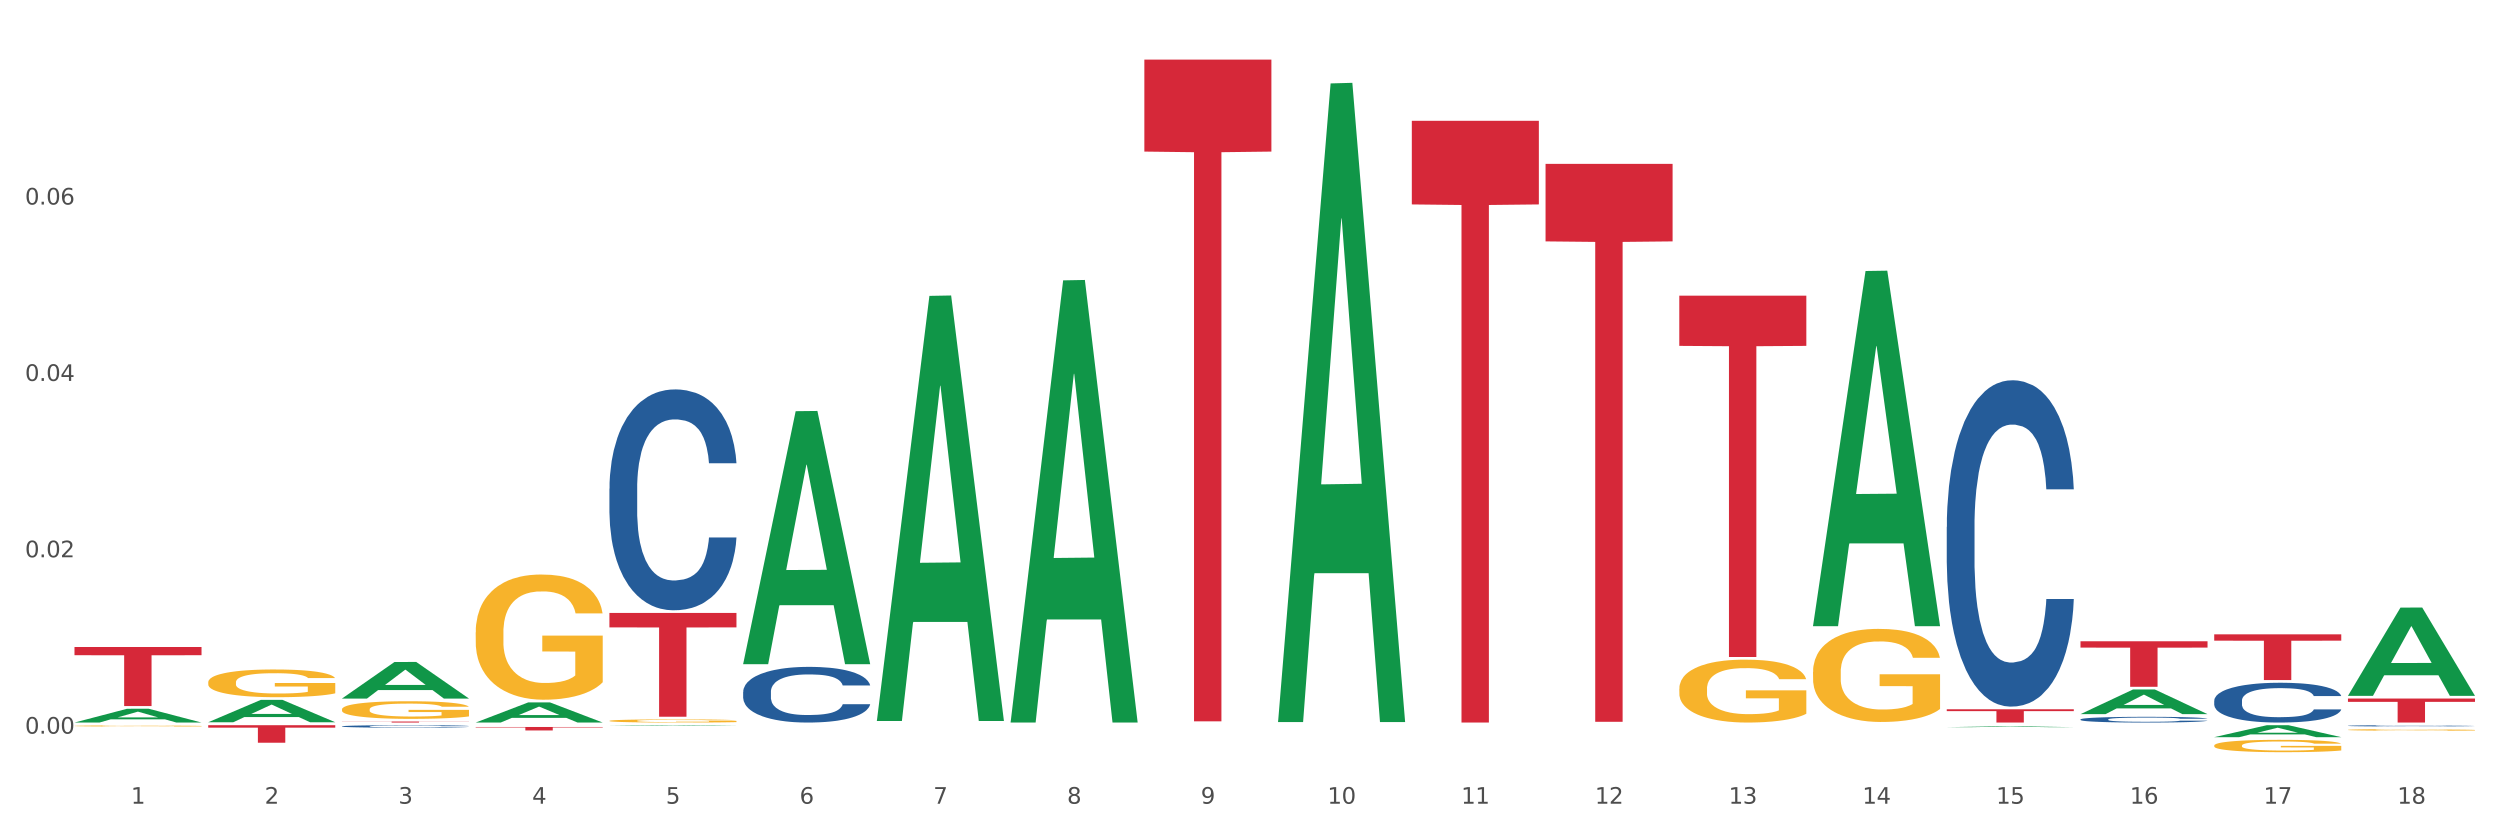 <?xml version="1.0" encoding="utf-8" standalone="no"?>
<!DOCTYPE svg PUBLIC "-//W3C//DTD SVG 1.1//EN"
  "http://www.w3.org/Graphics/SVG/1.1/DTD/svg11.dtd">
<svg xmlns:xlink="http://www.w3.org/1999/xlink" width="1080pt" height="360pt" viewBox="0 0 1080 360" xmlns="http://www.w3.org/2000/svg" version="1.1">
 <rect x="0" y="0" width="1080" height="360" fill="#333333" stroke="none"/>
 <defs>
  <style type="text/css">*{stroke-linejoin: round; stroke-linecap: butt}</style>
 </defs>
 <g id="figure_1">
  <g id="patch_1">
   <path d="M 0 360 
L 1080 360 
L 1080 0 
L 0 0 
z
" style="fill: #ffffff; stroke: #ffffff; stroke-linejoin: miter"/>
  </g>
  <g id="axes_1">
   <g id="matplotlib.axis_1">
    <g id="xtick_1">
     <g id="text_1">
      <!-- 1 -->
      <g style="fill: #4d4d4d" transform="translate(56.563 347.204) scale(0.096 -0.096)">
       <defs>
        <path id="DejaVuSans-31" d="M 794 531 
L 1825 531 
L 1825 4091 
L 703 3866 
L 703 4441 
L 1819 4666 
L 2450 4666 
L 2450 531 
L 3481 531 
L 3481 0 
L 794 0 
L 794 531 
z
" transform="scale(0.016)"/>
       </defs>
       <use xlink:href="#DejaVuSans-31"/>
      </g>
     </g>
    </g>
    <g id="xtick_2">
     <g id="text_2">
      <!-- 2 -->
      <g style="fill: #4d4d4d" transform="translate(114.336 347.204) scale(0.096 -0.096)">
       <defs>
        <path id="DejaVuSans-32" d="M 1228 531 
L 3431 531 
L 3431 0 
L 469 0 
L 469 531 
Q 828 903 1448 1529 
Q 2069 2156 2228 2338 
Q 2531 2678 2651 2914 
Q 2772 3150 2772 3378 
Q 2772 3750 2511 3984 
Q 2250 4219 1831 4219 
Q 1534 4219 1204 4116 
Q 875 4013 500 3803 
L 500 4441 
Q 881 4594 1212 4672 
Q 1544 4750 1819 4750 
Q 2544 4750 2975 4387 
Q 3406 4025 3406 3419 
Q 3406 3131 3298 2873 
Q 3191 2616 2906 2266 
Q 2828 2175 2409 1742 
Q 1991 1309 1228 531 
z
" transform="scale(0.016)"/>
       </defs>
       <use xlink:href="#DejaVuSans-32"/>
      </g>
     </g>
    </g>
    <g id="xtick_3">
     <g id="text_3">
      <!-- 3 -->
      <g style="fill: #4d4d4d" transform="translate(172.109 347.204) scale(0.096 -0.096)">
       <defs>
        <path id="DejaVuSans-33" d="M 2597 2516 
Q 3050 2419 3304 2112 
Q 3559 1806 3559 1356 
Q 3559 666 3084 287 
Q 2609 -91 1734 -91 
Q 1441 -91 1130 -33 
Q 819 25 488 141 
L 488 750 
Q 750 597 1062 519 
Q 1375 441 1716 441 
Q 2309 441 2620 675 
Q 2931 909 2931 1356 
Q 2931 1769 2642 2001 
Q 2353 2234 1838 2234 
L 1294 2234 
L 1294 2753 
L 1863 2753 
Q 2328 2753 2575 2939 
Q 2822 3125 2822 3475 
Q 2822 3834 2567 4026 
Q 2313 4219 1838 4219 
Q 1578 4219 1281 4162 
Q 984 4106 628 3988 
L 628 4550 
Q 988 4650 1302 4700 
Q 1616 4750 1894 4750 
Q 2613 4750 3031 4423 
Q 3450 4097 3450 3541 
Q 3450 3153 3228 2886 
Q 3006 2619 2597 2516 
z
" transform="scale(0.016)"/>
       </defs>
       <use xlink:href="#DejaVuSans-33"/>
      </g>
     </g>
    </g>
    <g id="xtick_4">
     <g id="text_4">
      <!-- 4 -->
      <g style="fill: #4d4d4d" transform="translate(229.882 347.204) scale(0.096 -0.096)">
       <defs>
        <path id="DejaVuSans-34" d="M 2419 4116 
L 825 1625 
L 2419 1625 
L 2419 4116 
z
M 2253 4666 
L 3047 4666 
L 3047 1625 
L 3713 1625 
L 3713 1100 
L 3047 1100 
L 3047 0 
L 2419 0 
L 2419 1100 
L 313 1100 
L 313 1709 
L 2253 4666 
z
" transform="scale(0.016)"/>
       </defs>
       <use xlink:href="#DejaVuSans-34"/>
      </g>
     </g>
    </g>
    <g id="xtick_5">
     <g id="text_5">
      <!-- 5 -->
      <g style="fill: #4d4d4d" transform="translate(287.655 347.204) scale(0.096 -0.096)">
       <defs>
        <path id="DejaVuSans-35" d="M 691 4666 
L 3169 4666 
L 3169 4134 
L 1269 4134 
L 1269 2991 
Q 1406 3038 1543 3061 
Q 1681 3084 1819 3084 
Q 2600 3084 3056 2656 
Q 3513 2228 3513 1497 
Q 3513 744 3044 326 
Q 2575 -91 1722 -91 
Q 1428 -91 1123 -41 
Q 819 9 494 109 
L 494 744 
Q 775 591 1075 516 
Q 1375 441 1709 441 
Q 2250 441 2565 725 
Q 2881 1009 2881 1497 
Q 2881 1984 2565 2268 
Q 2250 2553 1709 2553 
Q 1456 2553 1204 2497 
Q 953 2441 691 2322 
L 691 4666 
z
" transform="scale(0.016)"/>
       </defs>
       <use xlink:href="#DejaVuSans-35"/>
      </g>
     </g>
    </g>
    <g id="xtick_6">
     <g id="text_6">
      <!-- 6 -->
      <g style="fill: #4d4d4d" transform="translate(345.428 347.204) scale(0.096 -0.096)">
       <defs>
        <path id="DejaVuSans-36" d="M 2113 2584 
Q 1688 2584 1439 2293 
Q 1191 2003 1191 1497 
Q 1191 994 1439 701 
Q 1688 409 2113 409 
Q 2538 409 2786 701 
Q 3034 994 3034 1497 
Q 3034 2003 2786 2293 
Q 2538 2584 2113 2584 
z
M 3366 4563 
L 3366 3988 
Q 3128 4100 2886 4159 
Q 2644 4219 2406 4219 
Q 1781 4219 1451 3797 
Q 1122 3375 1075 2522 
Q 1259 2794 1537 2939 
Q 1816 3084 2150 3084 
Q 2853 3084 3261 2657 
Q 3669 2231 3669 1497 
Q 3669 778 3244 343 
Q 2819 -91 2113 -91 
Q 1303 -91 875 529 
Q 447 1150 447 2328 
Q 447 3434 972 4092 
Q 1497 4750 2381 4750 
Q 2619 4750 2861 4703 
Q 3103 4656 3366 4563 
z
" transform="scale(0.016)"/>
       </defs>
       <use xlink:href="#DejaVuSans-36"/>
      </g>
     </g>
    </g>
    <g id="xtick_7">
     <g id="text_7">
      <!-- 7 -->
      <g style="fill: #4d4d4d" transform="translate(403.201 347.204) scale(0.096 -0.096)">
       <defs>
        <path id="DejaVuSans-37" d="M 525 4666 
L 3525 4666 
L 3525 4397 
L 1831 0 
L 1172 0 
L 2766 4134 
L 525 4134 
L 525 4666 
z
" transform="scale(0.016)"/>
       </defs>
       <use xlink:href="#DejaVuSans-37"/>
      </g>
     </g>
    </g>
    <g id="xtick_8">
     <g id="text_8">
      <!-- 8 -->
      <g style="fill: #4d4d4d" transform="translate(460.974 347.204) scale(0.096 -0.096)">
       <defs>
        <path id="DejaVuSans-38" d="M 2034 2216 
Q 1584 2216 1326 1975 
Q 1069 1734 1069 1313 
Q 1069 891 1326 650 
Q 1584 409 2034 409 
Q 2484 409 2743 651 
Q 3003 894 3003 1313 
Q 3003 1734 2745 1975 
Q 2488 2216 2034 2216 
z
M 1403 2484 
Q 997 2584 770 2862 
Q 544 3141 544 3541 
Q 544 4100 942 4425 
Q 1341 4750 2034 4750 
Q 2731 4750 3128 4425 
Q 3525 4100 3525 3541 
Q 3525 3141 3298 2862 
Q 3072 2584 2669 2484 
Q 3125 2378 3379 2068 
Q 3634 1759 3634 1313 
Q 3634 634 3220 271 
Q 2806 -91 2034 -91 
Q 1263 -91 848 271 
Q 434 634 434 1313 
Q 434 1759 690 2068 
Q 947 2378 1403 2484 
z
M 1172 3481 
Q 1172 3119 1398 2916 
Q 1625 2713 2034 2713 
Q 2441 2713 2670 2916 
Q 2900 3119 2900 3481 
Q 2900 3844 2670 4047 
Q 2441 4250 2034 4250 
Q 1625 4250 1398 4047 
Q 1172 3844 1172 3481 
z
" transform="scale(0.016)"/>
       </defs>
       <use xlink:href="#DejaVuSans-38"/>
      </g>
     </g>
    </g>
    <g id="xtick_9">
     <g id="text_9">
      <!-- 9 -->
      <g style="fill: #4d4d4d" transform="translate(518.747 347.204) scale(0.096 -0.096)">
       <defs>
        <path id="DejaVuSans-39" d="M 703 97 
L 703 672 
Q 941 559 1184 500 
Q 1428 441 1663 441 
Q 2288 441 2617 861 
Q 2947 1281 2994 2138 
Q 2813 1869 2534 1725 
Q 2256 1581 1919 1581 
Q 1219 1581 811 2004 
Q 403 2428 403 3163 
Q 403 3881 828 4315 
Q 1253 4750 1959 4750 
Q 2769 4750 3195 4129 
Q 3622 3509 3622 2328 
Q 3622 1225 3098 567 
Q 2575 -91 1691 -91 
Q 1453 -91 1209 -44 
Q 966 3 703 97 
z
M 1959 2075 
Q 2384 2075 2632 2365 
Q 2881 2656 2881 3163 
Q 2881 3666 2632 3958 
Q 2384 4250 1959 4250 
Q 1534 4250 1286 3958 
Q 1038 3666 1038 3163 
Q 1038 2656 1286 2365 
Q 1534 2075 1959 2075 
z
" transform="scale(0.016)"/>
       </defs>
       <use xlink:href="#DejaVuSans-39"/>
      </g>
     </g>
    </g>
    <g id="xtick_10">
     <g id="text_10">
      <!-- 10 -->
      <g style="fill: #4d4d4d" transform="translate(573.466 347.204) scale(0.096 -0.096)">
       <defs>
        <path id="DejaVuSans-30" d="M 2034 4250 
Q 1547 4250 1301 3770 
Q 1056 3291 1056 2328 
Q 1056 1369 1301 889 
Q 1547 409 2034 409 
Q 2525 409 2770 889 
Q 3016 1369 3016 2328 
Q 3016 3291 2770 3770 
Q 2525 4250 2034 4250 
z
M 2034 4750 
Q 2819 4750 3233 4129 
Q 3647 3509 3647 2328 
Q 3647 1150 3233 529 
Q 2819 -91 2034 -91 
Q 1250 -91 836 529 
Q 422 1150 422 2328 
Q 422 3509 836 4129 
Q 1250 4750 2034 4750 
z
" transform="scale(0.016)"/>
       </defs>
       <use xlink:href="#DejaVuSans-31"/>
       <use xlink:href="#DejaVuSans-30" transform="translate(63.623 0)"/>
      </g>
     </g>
    </g>
    <g id="xtick_11">
     <g id="text_11">
      <!-- 11 -->
      <g style="fill: #4d4d4d" transform="translate(631.239 347.204) scale(0.096 -0.096)">
       <use xlink:href="#DejaVuSans-31"/>
       <use xlink:href="#DejaVuSans-31" transform="translate(63.623 0)"/>
      </g>
     </g>
    </g>
    <g id="xtick_12">
     <g id="text_12">
      <!-- 12 -->
      <g style="fill: #4d4d4d" transform="translate(689.012 347.204) scale(0.096 -0.096)">
       <use xlink:href="#DejaVuSans-31"/>
       <use xlink:href="#DejaVuSans-32" transform="translate(63.623 0)"/>
      </g>
     </g>
    </g>
    <g id="xtick_13">
     <g id="text_13">
      <!-- 13 -->
      <g style="fill: #4d4d4d" transform="translate(746.785 347.204) scale(0.096 -0.096)">
       <use xlink:href="#DejaVuSans-31"/>
       <use xlink:href="#DejaVuSans-33" transform="translate(63.623 0)"/>
      </g>
     </g>
    </g>
    <g id="xtick_14">
     <g id="text_14">
      <!-- 14 -->
      <g style="fill: #4d4d4d" transform="translate(804.558 347.204) scale(0.096 -0.096)">
       <use xlink:href="#DejaVuSans-31"/>
       <use xlink:href="#DejaVuSans-34" transform="translate(63.623 0)"/>
      </g>
     </g>
    </g>
    <g id="xtick_15">
     <g id="text_15">
      <!-- 15 -->
      <g style="fill: #4d4d4d" transform="translate(862.331 347.204) scale(0.096 -0.096)">
       <use xlink:href="#DejaVuSans-31"/>
       <use xlink:href="#DejaVuSans-35" transform="translate(63.623 0)"/>
      </g>
     </g>
    </g>
    <g id="xtick_16">
     <g id="text_16">
      <!-- 16 -->
      <g style="fill: #4d4d4d" transform="translate(920.104 347.204) scale(0.096 -0.096)">
       <use xlink:href="#DejaVuSans-31"/>
       <use xlink:href="#DejaVuSans-36" transform="translate(63.623 0)"/>
      </g>
     </g>
    </g>
    <g id="xtick_17">
     <g id="text_17">
      <!-- 17 -->
      <g style="fill: #4d4d4d" transform="translate(977.877 347.204) scale(0.096 -0.096)">
       <use xlink:href="#DejaVuSans-31"/>
       <use xlink:href="#DejaVuSans-37" transform="translate(63.623 0)"/>
      </g>
     </g>
    </g>
    <g id="xtick_18">
     <g id="text_18">
      <!-- 18 -->
      <g style="fill: #4d4d4d" transform="translate(1035.65 347.204) scale(0.096 -0.096)">
       <use xlink:href="#DejaVuSans-31"/>
       <use xlink:href="#DejaVuSans-38" transform="translate(63.623 0)"/>
      </g>
     </g>
    </g>
    <g id="xtick_19"/>
    <g id="xtick_20"/>
    <g id="xtick_21"/>
    <g id="xtick_22"/>
    <g id="xtick_23"/>
    <g id="xtick_24"/>
    <g id="xtick_25"/>
    <g id="xtick_26"/>
    <g id="xtick_27"/>
    <g id="xtick_28"/>
    <g id="xtick_29"/>
    <g id="xtick_30"/>
    <g id="xtick_31"/>
    <g id="xtick_32"/>
    <g id="xtick_33"/>
    <g id="xtick_34"/>
    <g id="xtick_35"/>
   </g>
   <g id="matplotlib.axis_2">
    <g id="ytick_1">
     <g id="text_19">
      <!-- 0.00 -->
      <g style="fill: #4d4d4d" transform="translate(10.8 316.94) scale(0.096 -0.096)">
       <defs>
        <path id="DejaVuSans-2e" d="M 684 794 
L 1344 794 
L 1344 0 
L 684 0 
L 684 794 
z
" transform="scale(0.016)"/>
       </defs>
       <use xlink:href="#DejaVuSans-30"/>
       <use xlink:href="#DejaVuSans-2e" transform="translate(63.623 0)"/>
       <use xlink:href="#DejaVuSans-30" transform="translate(95.41 0)"/>
       <use xlink:href="#DejaVuSans-30" transform="translate(159.033 0)"/>
      </g>
     </g>
    </g>
    <g id="ytick_2">
     <g id="text_20">
      <!-- 0.02 -->
      <g style="fill: #4d4d4d" transform="translate(10.8 240.748) scale(0.096 -0.096)">
       <use xlink:href="#DejaVuSans-30"/>
       <use xlink:href="#DejaVuSans-2e" transform="translate(63.623 0)"/>
       <use xlink:href="#DejaVuSans-30" transform="translate(95.41 0)"/>
       <use xlink:href="#DejaVuSans-32" transform="translate(159.033 0)"/>
      </g>
     </g>
    </g>
    <g id="ytick_3">
     <g id="text_21">
      <!-- 0.04 -->
      <g style="fill: #4d4d4d" transform="translate(10.8 164.556) scale(0.096 -0.096)">
       <use xlink:href="#DejaVuSans-30"/>
       <use xlink:href="#DejaVuSans-2e" transform="translate(63.623 0)"/>
       <use xlink:href="#DejaVuSans-30" transform="translate(95.41 0)"/>
       <use xlink:href="#DejaVuSans-34" transform="translate(159.033 0)"/>
      </g>
     </g>
    </g>
    <g id="ytick_4">
     <g id="text_22">
      <!-- 0.06 -->
      <g style="fill: #4d4d4d" transform="translate(10.8 88.364) scale(0.096 -0.096)">
       <use xlink:href="#DejaVuSans-30"/>
       <use xlink:href="#DejaVuSans-2e" transform="translate(63.623 0)"/>
       <use xlink:href="#DejaVuSans-30" transform="translate(95.41 0)"/>
       <use xlink:href="#DejaVuSans-36" transform="translate(159.033 0)"/>
      </g>
     </g>
    </g>
    <g id="ytick_5"/>
    <g id="ytick_6"/>
    <g id="ytick_7"/>
    <g id="ytick_8"/>
   </g>
   <g id="PolyCollection_1">
    <path d="M 32.175 312.131 
L 32.232 312.125 
L 54.864 306.188 
L 64.257 306.182 
L 87.059 312.142 
L 76.196 312.142 
L 71.273 310.754 
L 47.905 310.754 
L 47.735 310.777 
L 42.982 312.142 
L 32.175 312.142 
L 32.175 312.131 
L 50.847 309.926 
L 68.331 309.92 
L 59.674 307.453 
L 59.561 307.441 
L 59.447 307.458 
L 50.79 309.92 
L 50.847 309.926 
L 32.175 312.131 
z
" clip-path="url(#p8a6ce6221b)" style="fill: #109648"/>
    <path d="M 956.543 274.028 
L 1011.427 274.028 
L 1011.427 276.776 
L 989.837 276.794 
L 989.837 293.798 
L 978.002 293.798 
L 978.002 276.794 
L 956.543 276.776 
L 956.543 274.047 
L 956.543 274.028 
z
" clip-path="url(#p8a6ce6221b)" style="fill: #d62839"/>
    <path d="M 898.77 277.041 
L 953.654 277.041 
L 953.654 279.772 
L 932.064 279.79 
L 932.064 296.689 
L 920.229 296.689 
L 920.229 279.79 
L 898.77 279.772 
L 898.77 277.059 
L 898.77 277.041 
z
" clip-path="url(#p8a6ce6221b)" style="fill: #d62839"/>
    <path d="M 840.997 306.415 
L 895.881 306.415 
L 895.881 307.211 
L 874.291 307.216 
L 874.291 312.142 
L 862.456 312.142 
L 862.456 307.216 
L 840.997 307.211 
L 840.997 306.42 
L 840.997 306.415 
z
" clip-path="url(#p8a6ce6221b)" style="fill: #d62839"/>
    <path d="M 725.451 127.727 
L 780.335 127.727 
L 780.335 149.418 
L 758.746 149.565 
L 758.746 283.816 
L 746.91 283.816 
L 746.91 149.565 
L 725.451 149.418 
L 725.451 127.873 
L 725.451 127.727 
z
" clip-path="url(#p8a6ce6221b)" style="fill: #d62839"/>
    <path d="M 667.678 70.783 
L 722.562 70.783 
L 722.562 104.279 
L 700.973 104.505 
L 700.973 311.819 
L 689.137 311.819 
L 689.137 104.505 
L 667.678 104.279 
L 667.678 71.009 
L 667.678 70.783 
z
" clip-path="url(#p8a6ce6221b)" style="fill: #d62839"/>
    <path d="M 609.905 52.186 
L 664.789 52.186 
L 664.789 88.311 
L 643.2 88.555 
L 643.2 312.136 
L 631.364 312.136 
L 631.364 88.555 
L 609.905 88.311 
L 609.905 52.43 
L 609.905 52.186 
z
" clip-path="url(#p8a6ce6221b)" style="fill: #d62839"/>
    <path d="M 494.359 25.759 
L 549.243 25.759 
L 549.243 65.485 
L 527.654 65.753 
L 527.654 311.622 
L 515.818 311.622 
L 515.818 65.753 
L 494.359 65.485 
L 494.359 26.028 
L 494.359 25.759 
z
" clip-path="url(#p8a6ce6221b)" style="fill: #d62839"/>
    <path d="M 263.267 264.798 
L 318.151 264.798 
L 318.151 271.028 
L 296.562 271.07 
L 296.562 309.627 
L 284.726 309.627 
L 284.726 271.07 
L 263.267 271.028 
L 263.267 264.84 
L 263.267 264.798 
z
" clip-path="url(#p8a6ce6221b)" style="fill: #d62839"/>
    <path d="M 205.494 314.056 
L 260.378 314.056 
L 260.378 314.264 
L 238.789 314.265 
L 238.789 315.555 
L 226.953 315.555 
L 226.953 314.265 
L 205.494 314.264 
L 205.494 314.057 
L 205.494 314.056 
z
" clip-path="url(#p8a6ce6221b)" style="fill: #d62839"/>
    <path d="M 147.721 311.7 
L 202.605 311.7 
L 202.605 311.762 
L 181.016 311.762 
L 181.016 312.142 
L 169.18 312.142 
L 169.18 311.762 
L 147.721 311.762 
L 147.721 311.701 
L 147.721 311.7 
z
" clip-path="url(#p8a6ce6221b)" style="fill: #d62839"/>
    <path d="M 89.948 313.292 
L 144.832 313.292 
L 144.832 314.345 
L 123.243 314.352 
L 123.243 320.869 
L 111.407 320.869 
L 111.407 314.352 
L 89.948 314.345 
L 89.948 313.299 
L 89.948 313.292 
z
" clip-path="url(#p8a6ce6221b)" style="fill: #d62839"/>
    <path d="M 32.175 279.505 
L 87.059 279.505 
L 87.059 283.052 
L 65.47 283.076 
L 65.47 305.032 
L 53.635 305.032 
L 53.635 283.076 
L 32.175 283.052 
L 32.175 279.529 
L 32.175 279.505 
z
" clip-path="url(#p8a6ce6221b)" style="fill: #d62839"/>
    <path d="M 1014.316 301.767 
L 1069.2 301.767 
L 1069.2 303.208 
L 1047.61 303.218 
L 1047.61 312.142 
L 1035.775 312.142 
L 1035.775 303.218 
L 1014.316 303.208 
L 1014.316 301.776 
L 1014.316 301.767 
z
" clip-path="url(#p8a6ce6221b)" style="fill: #d62839"/>
    <path d="M 1014.316 315.3 
L 1014.38 315.299 
L 1014.38 315.277 
L 1014.51 315.258 
L 1015.158 315.211 
L 1016.13 315.173 
L 1016.843 315.153 
L 1017.556 315.136 
L 1018.398 315.119 
L 1019.435 315.102 
L 1021.314 315.077 
L 1022.48 315.064 
L 1023.906 315.05 
L 1026.498 315.03 
L 1028.377 315.019 
L 1030.321 315.01 
L 1033.496 314.999 
L 1035.57 314.994 
L 1037.773 314.99 
L 1040.429 314.988 
L 1042.438 314.987 
L 1046.845 314.989 
L 1050.603 314.994 
L 1052.417 314.999 
L 1054.75 315.006 
L 1055.981 315.011 
L 1057.99 315.021 
L 1060.063 315.034 
L 1061.489 315.045 
L 1063.627 315.066 
L 1065.247 315.087 
L 1066.738 315.113 
L 1067.515 315.131 
L 1068.098 315.148 
L 1068.617 315.167 
L 1069.135 315.197 
L 1057.471 315.197 
L 1057.018 315.176 
L 1056.305 315.155 
L 1055.268 315.135 
L 1054.361 315.123 
L 1052.806 315.108 
L 1051.38 315.098 
L 1049.89 315.09 
L 1048.076 315.084 
L 1046.65 315.081 
L 1044.641 315.078 
L 1040.689 315.079 
L 1038.032 315.084 
L 1036.218 315.09 
L 1035.051 315.096 
L 1034.014 315.102 
L 1032.848 315.111 
L 1031.487 315.124 
L 1030.515 315.135 
L 1029.543 315.15 
L 1028.766 315.165 
L 1028.053 315.182 
L 1027.47 315.201 
L 1027.016 315.22 
L 1026.627 315.244 
L 1026.303 315.283 
L 1026.303 315.367 
L 1026.433 315.386 
L 1026.757 315.412 
L 1027.146 315.431 
L 1027.794 315.454 
L 1028.377 315.469 
L 1029.479 315.492 
L 1030.71 315.51 
L 1031.682 315.522 
L 1032.654 315.532 
L 1034.338 315.545 
L 1036.218 315.557 
L 1037.838 315.563 
L 1040.041 315.57 
L 1041.531 315.572 
L 1042.827 315.573 
L 1046.002 315.573 
L 1048.27 315.571 
L 1050.797 315.567 
L 1052.741 315.562 
L 1054.361 315.555 
L 1056.176 315.544 
L 1057.342 315.533 
L 1057.342 315.404 
L 1043.086 315.403 
L 1043.086 315.317 
L 1069.2 315.317 
L 1069.2 315.57 
L 1068.098 315.583 
L 1066.867 315.594 
L 1065.571 315.605 
L 1063.627 315.618 
L 1061.295 315.63 
L 1059.221 315.639 
L 1057.018 315.646 
L 1054.426 315.653 
L 1051.056 315.659 
L 1048.983 315.662 
L 1046.391 315.664 
L 1043.345 315.664 
L 1040.689 315.663 
L 1038.097 315.66 
L 1035.375 315.654 
L 1032.718 315.646 
L 1030.71 315.638 
L 1028.701 315.628 
L 1026.563 315.615 
L 1024.878 315.603 
L 1023.582 315.592 
L 1022.156 315.578 
L 1020.601 315.559 
L 1019.435 315.542 
L 1018.398 315.525 
L 1017.296 315.503 
L 1016.519 315.484 
L 1015.741 315.459 
L 1015.288 315.442 
L 1014.769 315.414 
L 1014.38 315.375 
L 1014.316 315.3 
z
" clip-path="url(#p8a6ce6221b)" style="fill: #f7b32b"/>
    <path d="M 783.224 290.26 
L 783.289 290.224 
L 783.289 288.901 
L 783.418 287.763 
L 784.066 285.008 
L 785.038 282.731 
L 785.751 281.519 
L 786.464 280.527 
L 787.306 279.535 
L 788.343 278.507 
L 790.222 277.001 
L 791.388 276.23 
L 792.814 275.422 
L 795.406 274.246 
L 797.285 273.585 
L 799.229 273.034 
L 802.404 272.373 
L 804.478 272.079 
L 806.681 271.859 
L 809.338 271.712 
L 811.346 271.675 
L 815.753 271.785 
L 819.511 272.116 
L 821.325 272.373 
L 823.658 272.814 
L 824.889 273.108 
L 826.898 273.695 
L 828.971 274.467 
L 830.397 275.128 
L 832.535 276.377 
L 834.155 277.625 
L 835.646 279.168 
L 836.423 280.233 
L 837.007 281.225 
L 837.525 282.363 
L 838.043 284.163 
L 826.38 284.163 
L 825.926 282.878 
L 825.213 281.666 
L 824.176 280.49 
L 823.269 279.756 
L 821.714 278.837 
L 820.288 278.25 
L 818.798 277.809 
L 816.984 277.442 
L 815.558 277.258 
L 813.549 277.111 
L 809.597 277.148 
L 806.94 277.442 
L 805.126 277.809 
L 803.959 278.14 
L 802.922 278.507 
L 801.756 279.021 
L 800.395 279.792 
L 799.423 280.49 
L 798.451 281.372 
L 797.674 282.253 
L 796.961 283.282 
L 796.378 284.384 
L 795.924 285.522 
L 795.535 286.918 
L 795.211 289.232 
L 795.211 294.264 
L 795.341 295.402 
L 795.665 296.908 
L 796.054 298.047 
L 796.702 299.406 
L 797.285 300.324 
L 798.387 301.646 
L 799.618 302.748 
L 800.59 303.446 
L 801.562 304.034 
L 803.246 304.842 
L 805.126 305.503 
L 806.746 305.907 
L 808.949 306.274 
L 810.439 306.421 
L 811.735 306.495 
L 814.91 306.495 
L 817.178 306.385 
L 819.705 306.127 
L 821.649 305.797 
L 823.269 305.393 
L 825.084 304.732 
L 826.25 304.107 
L 826.25 296.431 
L 811.994 296.394 
L 811.994 291.289 
L 838.108 291.289 
L 838.108 306.274 
L 837.007 307.046 
L 835.775 307.744 
L 834.479 308.368 
L 832.535 309.139 
L 830.203 309.874 
L 828.129 310.388 
L 825.926 310.829 
L 823.334 311.233 
L 819.964 311.6 
L 817.891 311.747 
L 815.299 311.857 
L 812.253 311.894 
L 809.597 311.82 
L 807.005 311.637 
L 804.283 311.306 
L 801.627 310.829 
L 799.618 310.351 
L 797.609 309.764 
L 795.471 308.992 
L 793.786 308.258 
L 792.49 307.597 
L 791.064 306.752 
L 789.509 305.65 
L 788.343 304.658 
L 787.306 303.63 
L 786.204 302.308 
L 785.427 301.169 
L 784.649 299.736 
L 784.196 298.671 
L 783.677 297.019 
L 783.289 294.705 
L 783.224 290.26 
z
" clip-path="url(#p8a6ce6221b)" style="fill: #f7b32b"/>
    <path d="M 725.451 297.524 
L 725.516 297.5 
L 725.516 296.606 
L 725.645 295.837 
L 726.293 293.975 
L 727.265 292.437 
L 727.978 291.618 
L 728.691 290.948 
L 729.533 290.278 
L 730.57 289.583 
L 732.449 288.565 
L 733.615 288.044 
L 735.041 287.498 
L 737.633 286.704 
L 739.512 286.257 
L 741.456 285.885 
L 744.631 285.438 
L 746.705 285.24 
L 748.908 285.091 
L 751.565 284.991 
L 753.573 284.967 
L 757.98 285.041 
L 761.738 285.264 
L 763.552 285.438 
L 765.885 285.736 
L 767.116 285.935 
L 769.125 286.332 
L 771.199 286.853 
L 772.624 287.299 
L 774.762 288.143 
L 776.382 288.987 
L 777.873 290.029 
L 778.65 290.749 
L 779.234 291.419 
L 779.752 292.189 
L 780.27 293.405 
L 768.607 293.405 
L 768.153 292.536 
L 767.44 291.717 
L 766.403 290.923 
L 765.496 290.427 
L 763.941 289.806 
L 762.516 289.409 
L 761.025 289.111 
L 759.211 288.863 
L 757.785 288.739 
L 755.776 288.64 
L 751.824 288.664 
L 749.167 288.863 
L 747.353 289.111 
L 746.186 289.335 
L 745.15 289.583 
L 743.983 289.93 
L 742.622 290.451 
L 741.65 290.923 
L 740.678 291.519 
L 739.901 292.114 
L 739.188 292.809 
L 738.605 293.554 
L 738.151 294.323 
L 737.762 295.266 
L 737.438 296.83 
L 737.438 300.23 
L 737.568 300.999 
L 737.892 302.016 
L 738.281 302.786 
L 738.929 303.704 
L 739.512 304.325 
L 740.614 305.218 
L 741.845 305.962 
L 742.817 306.434 
L 743.789 306.831 
L 745.474 307.377 
L 747.353 307.824 
L 748.973 308.097 
L 751.176 308.345 
L 752.666 308.444 
L 753.962 308.494 
L 757.137 308.494 
L 759.405 308.419 
L 761.932 308.246 
L 763.876 308.022 
L 765.496 307.749 
L 767.311 307.303 
L 768.477 306.881 
L 768.477 301.694 
L 754.221 301.669 
L 754.221 298.219 
L 780.335 298.219 
L 780.335 308.345 
L 779.234 308.866 
L 778.002 309.338 
L 776.706 309.76 
L 774.762 310.281 
L 772.43 310.777 
L 770.356 311.125 
L 768.153 311.422 
L 765.561 311.695 
L 762.192 311.944 
L 760.118 312.043 
L 757.526 312.117 
L 754.48 312.142 
L 751.824 312.093 
L 749.232 311.968 
L 746.51 311.745 
L 743.854 311.422 
L 741.845 311.1 
L 739.836 310.703 
L 737.698 310.182 
L 736.013 309.685 
L 734.717 309.238 
L 733.291 308.668 
L 731.736 307.923 
L 730.57 307.253 
L 729.533 306.558 
L 728.431 305.665 
L 727.654 304.895 
L 726.876 303.927 
L 726.423 303.208 
L 725.904 302.091 
L 725.516 300.527 
L 725.451 297.524 
z
" clip-path="url(#p8a6ce6221b)" style="fill: #f7b32b"/>
    <path d="M 263.267 311.408 
L 263.332 311.407 
L 263.332 311.362 
L 263.461 311.323 
L 264.109 311.229 
L 265.081 311.152 
L 265.794 311.111 
L 266.507 311.077 
L 267.349 311.044 
L 268.386 311.009 
L 270.265 310.958 
L 271.432 310.932 
L 272.857 310.904 
L 275.449 310.864 
L 277.328 310.842 
L 279.272 310.823 
L 282.447 310.801 
L 284.521 310.791 
L 286.724 310.783 
L 289.381 310.778 
L 291.389 310.777 
L 295.796 310.781 
L 299.554 310.792 
L 301.368 310.801 
L 303.701 310.816 
L 304.932 310.826 
L 306.941 310.845 
L 309.015 310.872 
L 310.44 310.894 
L 312.579 310.936 
L 314.199 310.979 
L 315.689 311.031 
L 316.466 311.067 
L 317.05 311.101 
L 317.568 311.14 
L 318.086 311.201 
L 306.423 311.201 
L 305.969 311.157 
L 305.256 311.116 
L 304.22 311.076 
L 303.312 311.051 
L 301.757 311.02 
L 300.332 311 
L 298.841 310.985 
L 297.027 310.973 
L 295.601 310.966 
L 293.593 310.961 
L 289.64 310.963 
L 286.983 310.973 
L 285.169 310.985 
L 284.002 310.996 
L 282.966 311.009 
L 281.799 311.026 
L 280.439 311.052 
L 279.467 311.076 
L 278.495 311.106 
L 277.717 311.136 
L 277.004 311.171 
L 276.421 311.208 
L 275.967 311.247 
L 275.579 311.294 
L 275.255 311.373 
L 275.255 311.544 
L 275.384 311.582 
L 275.708 311.633 
L 276.097 311.672 
L 276.745 311.718 
L 277.328 311.749 
L 278.43 311.794 
L 279.661 311.832 
L 280.633 311.855 
L 281.605 311.875 
L 283.29 311.903 
L 285.169 311.925 
L 286.789 311.939 
L 288.992 311.951 
L 290.482 311.956 
L 291.778 311.959 
L 294.953 311.959 
L 297.221 311.955 
L 299.748 311.946 
L 301.692 311.935 
L 303.312 311.921 
L 305.127 311.899 
L 306.293 311.878 
L 306.293 311.617 
L 292.037 311.616 
L 292.037 311.443 
L 318.151 311.443 
L 318.151 311.951 
L 317.05 311.978 
L 315.819 312.001 
L 314.523 312.022 
L 312.579 312.049 
L 310.246 312.074 
L 308.172 312.091 
L 305.969 312.106 
L 303.377 312.12 
L 300.008 312.132 
L 297.934 312.137 
L 295.342 312.141 
L 292.297 312.142 
L 289.64 312.14 
L 287.048 312.133 
L 284.326 312.122 
L 281.67 312.106 
L 279.661 312.09 
L 277.652 312.07 
L 275.514 312.044 
L 273.829 312.019 
L 272.533 311.996 
L 271.108 311.968 
L 269.552 311.93 
L 268.386 311.897 
L 267.349 311.862 
L 266.248 311.817 
L 265.47 311.778 
L 264.692 311.729 
L 264.239 311.693 
L 263.721 311.637 
L 263.332 311.559 
L 263.267 311.408 
z
" clip-path="url(#p8a6ce6221b)" style="fill: #f7b32b"/>
    <path d="M 205.494 273.187 
L 205.559 273.137 
L 205.559 271.359 
L 205.688 269.827 
L 206.336 266.122 
L 207.308 263.06 
L 208.021 261.429 
L 208.734 260.096 
L 209.576 258.762 
L 210.613 257.379 
L 212.492 255.353 
L 213.659 254.316 
L 215.084 253.229 
L 217.676 251.648 
L 219.555 250.759 
L 221.499 250.018 
L 224.674 249.129 
L 226.748 248.734 
L 228.951 248.437 
L 231.608 248.24 
L 233.616 248.19 
L 238.023 248.338 
L 241.781 248.783 
L 243.595 249.129 
L 245.928 249.722 
L 247.159 250.117 
L 249.168 250.907 
L 251.242 251.945 
L 252.667 252.834 
L 254.806 254.513 
L 256.426 256.193 
L 257.916 258.268 
L 258.694 259.7 
L 259.277 261.034 
L 259.795 262.566 
L 260.313 264.986 
L 248.65 264.986 
L 248.196 263.257 
L 247.483 261.627 
L 246.447 260.046 
L 245.539 259.058 
L 243.984 257.823 
L 242.559 257.033 
L 241.068 256.44 
L 239.254 255.946 
L 237.828 255.699 
L 235.82 255.501 
L 231.867 255.551 
L 229.21 255.946 
L 227.396 256.44 
L 226.229 256.885 
L 225.193 257.379 
L 224.026 258.07 
L 222.666 259.108 
L 221.694 260.046 
L 220.722 261.232 
L 219.944 262.417 
L 219.231 263.801 
L 218.648 265.283 
L 218.194 266.814 
L 217.806 268.691 
L 217.482 271.803 
L 217.482 278.571 
L 217.611 280.102 
L 217.935 282.128 
L 218.324 283.659 
L 218.972 285.487 
L 219.555 286.722 
L 220.657 288.5 
L 221.888 289.982 
L 222.86 290.921 
L 223.832 291.711 
L 225.517 292.798 
L 227.396 293.687 
L 229.016 294.231 
L 231.219 294.725 
L 232.709 294.922 
L 234.005 295.021 
L 237.18 295.021 
L 239.448 294.873 
L 241.975 294.527 
L 243.919 294.083 
L 245.539 293.539 
L 247.354 292.65 
L 248.52 291.81 
L 248.52 281.486 
L 234.264 281.436 
L 234.264 274.57 
L 260.378 274.57 
L 260.378 294.725 
L 259.277 295.762 
L 258.046 296.701 
L 256.75 297.541 
L 254.806 298.578 
L 252.473 299.566 
L 250.399 300.258 
L 248.196 300.85 
L 245.604 301.394 
L 242.235 301.888 
L 240.161 302.085 
L 237.569 302.234 
L 234.524 302.283 
L 231.867 302.184 
L 229.275 301.937 
L 226.553 301.493 
L 223.897 300.85 
L 221.888 300.208 
L 219.879 299.418 
L 217.741 298.38 
L 216.056 297.392 
L 214.76 296.503 
L 213.335 295.367 
L 211.779 293.885 
L 210.613 292.551 
L 209.576 291.168 
L 208.475 289.39 
L 207.697 287.858 
L 206.92 285.932 
L 206.466 284.499 
L 205.948 282.276 
L 205.559 279.164 
L 205.494 273.187 
z
" clip-path="url(#p8a6ce6221b)" style="fill: #f7b32b"/>
    <path d="M 147.721 306.454 
L 147.786 306.447 
L 147.786 306.197 
L 147.915 305.981 
L 148.563 305.46 
L 149.535 305.029 
L 150.248 304.799 
L 150.961 304.612 
L 151.803 304.424 
L 152.84 304.229 
L 154.719 303.944 
L 155.886 303.798 
L 157.311 303.645 
L 159.903 303.423 
L 161.782 303.297 
L 163.726 303.193 
L 166.901 303.068 
L 168.975 303.012 
L 171.178 302.971 
L 173.835 302.943 
L 175.844 302.936 
L 180.25 302.957 
L 184.008 303.019 
L 185.822 303.068 
L 188.155 303.151 
L 189.386 303.207 
L 191.395 303.318 
L 193.469 303.464 
L 194.894 303.589 
L 197.033 303.826 
L 198.653 304.062 
L 200.143 304.354 
L 200.921 304.556 
L 201.504 304.744 
L 202.022 304.959 
L 202.54 305.3 
L 190.877 305.3 
L 190.423 305.057 
L 189.71 304.827 
L 188.674 304.605 
L 187.766 304.466 
L 186.211 304.292 
L 184.786 304.181 
L 183.295 304.097 
L 181.481 304.028 
L 180.055 303.993 
L 178.047 303.965 
L 174.094 303.972 
L 171.437 304.028 
L 169.623 304.097 
L 168.456 304.16 
L 167.42 304.229 
L 166.253 304.327 
L 164.893 304.473 
L 163.921 304.605 
L 162.949 304.772 
L 162.171 304.938 
L 161.458 305.133 
L 160.875 305.342 
L 160.421 305.557 
L 160.033 305.822 
L 159.709 306.26 
L 159.709 307.212 
L 159.838 307.428 
L 160.162 307.713 
L 160.551 307.929 
L 161.199 308.186 
L 161.782 308.36 
L 162.884 308.61 
L 164.115 308.819 
L 165.087 308.951 
L 166.059 309.062 
L 167.744 309.215 
L 169.623 309.34 
L 171.243 309.417 
L 173.446 309.486 
L 174.936 309.514 
L 176.232 309.528 
L 179.407 309.528 
L 181.675 309.507 
L 184.203 309.458 
L 186.146 309.396 
L 187.766 309.319 
L 189.581 309.194 
L 190.747 309.076 
L 190.747 307.623 
L 176.491 307.616 
L 176.491 306.649 
L 202.605 306.649 
L 202.605 309.486 
L 201.504 309.632 
L 200.273 309.764 
L 198.977 309.882 
L 197.033 310.029 
L 194.7 310.168 
L 192.626 310.265 
L 190.423 310.348 
L 187.831 310.425 
L 184.462 310.494 
L 182.388 310.522 
L 179.796 310.543 
L 176.751 310.55 
L 174.094 310.536 
L 171.502 310.501 
L 168.78 310.439 
L 166.124 310.348 
L 164.115 310.258 
L 162.106 310.147 
L 159.968 310.001 
L 158.283 309.862 
L 156.987 309.736 
L 155.562 309.577 
L 154.006 309.368 
L 152.84 309.18 
L 151.803 308.985 
L 150.702 308.735 
L 149.924 308.52 
L 149.147 308.248 
L 148.693 308.047 
L 148.175 307.734 
L 147.786 307.296 
L 147.721 306.454 
z
" clip-path="url(#p8a6ce6221b)" style="fill: #f7b32b"/>
    <path d="M 89.948 294.752 
L 90.013 294.741 
L 90.013 294.347 
L 90.142 294.008 
L 90.79 293.187 
L 91.762 292.509 
L 92.475 292.148 
L 93.188 291.853 
L 94.03 291.557 
L 95.067 291.251 
L 96.946 290.802 
L 98.113 290.572 
L 99.538 290.332 
L 102.13 289.982 
L 104.009 289.785 
L 105.953 289.62 
L 109.128 289.423 
L 111.202 289.336 
L 113.405 289.27 
L 116.062 289.227 
L 118.071 289.216 
L 122.477 289.248 
L 126.235 289.347 
L 128.049 289.423 
L 130.382 289.555 
L 131.613 289.642 
L 133.622 289.817 
L 135.696 290.047 
L 137.121 290.244 
L 139.26 290.616 
L 140.88 290.988 
L 142.37 291.448 
L 143.148 291.765 
L 143.731 292.06 
L 144.249 292.4 
L 144.768 292.936 
L 133.104 292.936 
L 132.65 292.553 
L 131.937 292.192 
L 130.901 291.842 
L 129.993 291.623 
L 128.438 291.349 
L 127.013 291.174 
L 125.522 291.043 
L 123.708 290.933 
L 122.282 290.879 
L 120.274 290.835 
L 116.321 290.846 
L 113.664 290.933 
L 111.85 291.043 
L 110.684 291.141 
L 109.647 291.251 
L 108.48 291.404 
L 107.12 291.634 
L 106.148 291.842 
L 105.176 292.104 
L 104.398 292.367 
L 103.685 292.673 
L 103.102 293.001 
L 102.648 293.341 
L 102.26 293.756 
L 101.936 294.446 
L 101.936 295.945 
L 102.065 296.284 
L 102.389 296.733 
L 102.778 297.072 
L 103.426 297.477 
L 104.009 297.75 
L 105.111 298.144 
L 106.342 298.472 
L 107.314 298.68 
L 108.286 298.855 
L 109.971 299.096 
L 111.85 299.293 
L 113.47 299.413 
L 115.673 299.523 
L 117.163 299.567 
L 118.459 299.588 
L 121.634 299.588 
L 123.902 299.556 
L 126.43 299.479 
L 128.373 299.38 
L 129.993 299.26 
L 131.808 299.063 
L 132.974 298.877 
L 132.974 296.59 
L 118.719 296.579 
L 118.719 295.058 
L 144.832 295.058 
L 144.832 299.523 
L 143.731 299.753 
L 142.5 299.96 
L 141.204 300.146 
L 139.26 300.376 
L 136.927 300.595 
L 134.853 300.748 
L 132.65 300.88 
L 130.058 301 
L 126.689 301.109 
L 124.615 301.153 
L 122.023 301.186 
L 118.978 301.197 
L 116.321 301.175 
L 113.729 301.12 
L 111.007 301.022 
L 108.351 300.88 
L 106.342 300.737 
L 104.333 300.562 
L 102.195 300.332 
L 100.51 300.114 
L 99.214 299.917 
L 97.789 299.665 
L 96.233 299.337 
L 95.067 299.041 
L 94.03 298.735 
L 92.929 298.341 
L 92.151 298.002 
L 91.374 297.575 
L 90.92 297.258 
L 90.402 296.765 
L 90.013 296.076 
L 89.948 294.752 
z
" clip-path="url(#p8a6ce6221b)" style="fill: #f7b32b"/>
    <path d="M 32.175 313.602 
L 32.24 313.602 
L 32.24 313.586 
L 32.369 313.572 
L 33.017 313.54 
L 33.989 313.513 
L 34.702 313.499 
L 35.415 313.487 
L 36.257 313.475 
L 37.294 313.463 
L 39.173 313.445 
L 40.34 313.436 
L 41.765 313.427 
L 44.357 313.413 
L 46.236 313.405 
L 48.18 313.398 
L 51.355 313.39 
L 53.429 313.387 
L 55.632 313.384 
L 58.289 313.383 
L 60.298 313.382 
L 64.704 313.384 
L 68.462 313.387 
L 70.277 313.39 
L 72.609 313.396 
L 73.84 313.399 
L 75.849 313.406 
L 77.923 313.415 
L 79.348 313.423 
L 81.487 313.438 
L 83.107 313.453 
L 84.597 313.471 
L 85.375 313.483 
L 85.958 313.495 
L 86.476 313.509 
L 86.995 313.53 
L 75.331 313.53 
L 74.877 313.515 
L 74.164 313.5 
L 73.128 313.486 
L 72.22 313.478 
L 70.665 313.467 
L 69.24 313.46 
L 67.749 313.455 
L 65.935 313.45 
L 64.509 313.448 
L 62.501 313.447 
L 58.548 313.447 
L 55.891 313.45 
L 54.077 313.455 
L 52.911 313.459 
L 51.874 313.463 
L 50.707 313.469 
L 49.347 313.478 
L 48.375 313.486 
L 47.403 313.497 
L 46.625 313.507 
L 45.912 313.519 
L 45.329 313.533 
L 44.876 313.546 
L 44.487 313.562 
L 44.163 313.59 
L 44.163 313.649 
L 44.292 313.663 
L 44.616 313.681 
L 45.005 313.694 
L 45.653 313.71 
L 46.236 313.721 
L 47.338 313.737 
L 48.569 313.75 
L 49.541 313.758 
L 50.513 313.765 
L 52.198 313.774 
L 54.077 313.782 
L 55.697 313.787 
L 57.9 313.791 
L 59.39 313.793 
L 60.686 313.794 
L 63.861 313.794 
L 66.129 313.793 
L 68.657 313.79 
L 70.601 313.786 
L 72.22 313.781 
L 74.035 313.773 
L 75.201 313.766 
L 75.201 313.675 
L 60.946 313.675 
L 60.946 313.614 
L 87.059 313.614 
L 87.059 313.791 
L 85.958 313.801 
L 84.727 313.809 
L 83.431 313.816 
L 81.487 313.825 
L 79.154 313.834 
L 77.08 313.84 
L 74.877 313.845 
L 72.285 313.85 
L 68.916 313.854 
L 66.842 313.856 
L 64.25 313.857 
L 61.205 313.858 
L 58.548 313.857 
L 55.956 313.855 
L 53.235 313.851 
L 50.578 313.845 
L 48.569 313.84 
L 46.56 313.833 
L 44.422 313.824 
L 42.737 313.815 
L 41.441 313.807 
L 40.016 313.797 
L 38.46 313.784 
L 37.294 313.772 
L 36.257 313.76 
L 35.156 313.744 
L 34.378 313.731 
L 33.601 313.714 
L 33.147 313.701 
L 32.629 313.682 
L 32.24 313.655 
L 32.175 313.602 
z
" clip-path="url(#p8a6ce6221b)" style="fill: #f7b32b"/>
    <path d="M 1014.316 313.537 
L 1014.381 313.536 
L 1014.381 313.523 
L 1014.575 313.504 
L 1015.289 313.469 
L 1016.197 313.442 
L 1017.754 313.412 
L 1018.597 313.399 
L 1019.7 313.384 
L 1021.971 313.361 
L 1024.566 313.341 
L 1026.382 313.33 
L 1027.745 313.323 
L 1030.794 313.311 
L 1032.546 313.305 
L 1034.362 313.301 
L 1035.919 313.298 
L 1038.514 313.294 
L 1040.59 313.293 
L 1042.99 313.292 
L 1045.002 313.293 
L 1047.661 313.295 
L 1051.554 313.301 
L 1053.046 313.304 
L 1055.057 313.31 
L 1057.133 313.318 
L 1058.82 313.326 
L 1060.766 313.338 
L 1062.777 313.352 
L 1064.724 313.371 
L 1066.086 313.389 
L 1067.189 313.407 
L 1068.162 313.43 
L 1068.876 313.454 
L 1069.2 313.474 
L 1057.328 313.474 
L 1057.003 313.456 
L 1056.355 313.436 
L 1055.706 313.423 
L 1054.992 313.412 
L 1053.889 313.399 
L 1052.916 313.391 
L 1051.294 313.382 
L 1049.802 313.376 
L 1048.57 313.372 
L 1047.078 313.369 
L 1043.899 313.366 
L 1041.628 313.366 
L 1040.201 313.367 
L 1038.449 313.37 
L 1036.957 313.373 
L 1035.205 313.379 
L 1033.843 313.386 
L 1032.481 313.394 
L 1031.702 313.4 
L 1030.534 313.411 
L 1029.756 313.42 
L 1028.718 313.435 
L 1028.134 313.446 
L 1027.096 313.475 
L 1026.642 313.496 
L 1026.447 313.51 
L 1026.318 313.526 
L 1026.318 313.604 
L 1026.707 313.638 
L 1027.031 313.653 
L 1027.55 313.67 
L 1028.523 313.692 
L 1029.951 313.713 
L 1031.443 313.729 
L 1032.675 313.738 
L 1033.843 313.745 
L 1035.011 313.751 
L 1036.438 313.756 
L 1037.606 313.759 
L 1039.357 313.762 
L 1041.433 313.763 
L 1043.055 313.763 
L 1046.364 313.761 
L 1047.856 313.758 
L 1049.283 313.755 
L 1050.84 313.749 
L 1052.073 313.743 
L 1052.787 313.739 
L 1053.954 313.729 
L 1054.863 313.719 
L 1055.641 313.708 
L 1056.16 313.698 
L 1056.744 313.683 
L 1057.198 313.666 
L 1057.328 313.657 
L 1069.2 313.657 
L 1068.94 313.675 
L 1068.486 313.693 
L 1067.578 313.716 
L 1066.864 313.729 
L 1065.762 313.746 
L 1064.594 313.76 
L 1062.972 313.775 
L 1061.48 313.787 
L 1059.923 313.797 
L 1058.236 313.805 
L 1055.187 313.818 
L 1054.084 313.821 
L 1051.749 313.827 
L 1049.932 313.831 
L 1047.272 313.834 
L 1044.547 313.836 
L 1041.693 313.837 
L 1039.163 313.836 
L 1036.373 313.833 
L 1034.622 313.83 
L 1032.675 313.825 
L 1030.405 313.818 
L 1028.264 313.81 
L 1026.253 313.8 
L 1024.371 313.789 
L 1022.62 313.776 
L 1020.349 313.754 
L 1018.662 313.733 
L 1017.43 313.714 
L 1016.586 313.698 
L 1015.743 313.677 
L 1015.289 313.662 
L 1014.575 313.627 
L 1014.316 313.595 
L 1014.316 313.537 
z
" clip-path="url(#p8a6ce6221b)" style="fill: #255c99"/>
    <path d="M 956.543 302.673 
L 956.608 302.658 
L 956.608 302.218 
L 956.802 301.621 
L 957.516 300.522 
L 958.424 299.69 
L 959.981 298.716 
L 960.824 298.308 
L 961.927 297.853 
L 964.198 297.115 
L 966.793 296.487 
L 968.609 296.141 
L 969.972 295.921 
L 973.021 295.529 
L 974.773 295.356 
L 976.589 295.215 
L 978.146 295.12 
L 980.741 295.011 
L 982.817 294.963 
L 985.217 294.948 
L 987.229 294.963 
L 989.888 295.026 
L 993.781 295.215 
L 995.273 295.325 
L 997.284 295.513 
L 999.36 295.764 
L 1001.047 296.015 
L 1002.993 296.377 
L 1005.004 296.848 
L 1006.951 297.444 
L 1008.313 297.994 
L 1009.416 298.575 
L 1010.389 299.282 
L 1011.103 300.051 
L 1011.427 300.695 
L 999.555 300.695 
L 999.231 300.114 
L 998.582 299.486 
L 997.933 299.062 
L 997.219 298.716 
L 996.116 298.324 
L 995.143 298.073 
L 993.521 297.774 
L 992.029 297.586 
L 990.797 297.476 
L 989.305 297.382 
L 986.126 297.287 
L 983.855 297.287 
L 982.428 297.319 
L 980.676 297.397 
L 979.184 297.507 
L 977.432 297.696 
L 976.07 297.9 
L 974.708 298.167 
L 973.929 298.355 
L 972.761 298.701 
L 971.983 298.983 
L 970.945 299.47 
L 970.361 299.816 
L 969.323 300.711 
L 968.869 301.37 
L 968.674 301.825 
L 968.545 302.328 
L 968.545 304.778 
L 968.934 305.877 
L 969.258 306.348 
L 969.777 306.882 
L 970.75 307.573 
L 972.178 308.248 
L 973.67 308.735 
L 974.902 309.033 
L 976.07 309.253 
L 977.238 309.426 
L 978.665 309.583 
L 979.833 309.677 
L 981.584 309.771 
L 983.66 309.818 
L 985.282 309.818 
L 988.591 309.74 
L 990.083 309.661 
L 991.51 309.551 
L 993.067 309.378 
L 994.3 309.19 
L 995.014 309.049 
L 996.181 308.75 
L 997.09 308.436 
L 997.868 308.075 
L 998.387 307.761 
L 998.971 307.29 
L 999.425 306.756 
L 999.555 306.473 
L 1011.427 306.473 
L 1011.168 307.039 
L 1010.713 307.588 
L 1009.805 308.326 
L 1009.092 308.75 
L 1007.989 309.269 
L 1006.821 309.708 
L 1005.199 310.195 
L 1003.707 310.556 
L 1002.15 310.87 
L 1000.463 311.153 
L 997.414 311.545 
L 996.311 311.655 
L 993.976 311.844 
L 992.159 311.954 
L 989.499 312.064 
L 986.774 312.126 
L 983.92 312.142 
L 981.39 312.111 
L 978.6 312.017 
L 976.849 311.922 
L 974.902 311.781 
L 972.632 311.561 
L 970.491 311.294 
L 968.48 310.98 
L 966.598 310.619 
L 964.847 310.211 
L 962.576 309.535 
L 960.889 308.876 
L 959.657 308.264 
L 958.813 307.745 
L 957.97 307.086 
L 957.516 306.631 
L 956.802 305.531 
L 956.543 304.511 
L 956.543 302.673 
z
" clip-path="url(#p8a6ce6221b)" style="fill: #255c99"/>
    <path d="M 898.77 310.777 
L 898.835 310.775 
L 898.835 310.712 
L 899.029 310.626 
L 899.743 310.467 
L 900.651 310.347 
L 902.208 310.207 
L 903.051 310.148 
L 904.154 310.082 
L 906.425 309.976 
L 909.02 309.886 
L 910.836 309.836 
L 912.199 309.804 
L 915.248 309.747 
L 917 309.723 
L 918.816 309.702 
L 920.373 309.689 
L 922.968 309.673 
L 925.044 309.666 
L 927.444 309.664 
L 929.456 309.666 
L 932.116 309.675 
L 936.008 309.702 
L 937.5 309.718 
L 939.511 309.745 
L 941.587 309.781 
L 943.274 309.818 
L 945.22 309.87 
L 947.231 309.938 
L 949.178 310.024 
L 950.54 310.103 
L 951.643 310.187 
L 952.616 310.288 
L 953.33 310.399 
L 953.654 310.492 
L 941.782 310.492 
L 941.458 310.408 
L 940.809 310.318 
L 940.16 310.257 
L 939.446 310.207 
L 938.344 310.15 
L 937.37 310.114 
L 935.749 310.071 
L 934.256 310.044 
L 933.024 310.028 
L 931.532 310.015 
L 928.353 310.001 
L 926.082 310.001 
L 924.655 310.005 
L 922.903 310.017 
L 921.411 310.033 
L 919.659 310.06 
L 918.297 310.089 
L 916.935 310.128 
L 916.156 310.155 
L 914.988 310.205 
L 914.21 310.245 
L 913.172 310.316 
L 912.588 310.365 
L 911.55 310.494 
L 911.096 310.589 
L 910.901 310.655 
L 910.772 310.727 
L 910.772 311.081 
L 911.161 311.239 
L 911.485 311.307 
L 912.004 311.384 
L 912.977 311.483 
L 914.405 311.581 
L 915.897 311.651 
L 917.129 311.694 
L 918.297 311.726 
L 919.465 311.751 
L 920.892 311.773 
L 922.06 311.787 
L 923.811 311.8 
L 925.887 311.807 
L 927.509 311.807 
L 930.818 311.796 
L 932.31 311.785 
L 933.737 311.769 
L 935.294 311.744 
L 936.527 311.717 
L 937.241 311.696 
L 938.408 311.653 
L 939.317 311.608 
L 940.095 311.556 
L 940.614 311.511 
L 941.198 311.443 
L 941.652 311.366 
L 941.782 311.325 
L 953.654 311.325 
L 953.395 311.407 
L 952.94 311.486 
L 952.032 311.592 
L 951.319 311.653 
L 950.216 311.728 
L 949.048 311.791 
L 947.426 311.861 
L 945.934 311.914 
L 944.377 311.959 
L 942.69 312 
L 939.641 312.056 
L 938.538 312.072 
L 936.203 312.099 
L 934.386 312.115 
L 931.726 312.131 
L 929.002 312.14 
L 926.147 312.142 
L 923.617 312.138 
L 920.827 312.124 
L 919.076 312.11 
L 917.129 312.09 
L 914.859 312.058 
L 912.718 312.02 
L 910.707 311.975 
L 908.825 311.923 
L 907.074 311.864 
L 904.803 311.766 
L 903.116 311.671 
L 901.884 311.583 
L 901.04 311.508 
L 900.197 311.413 
L 899.743 311.348 
L 899.029 311.189 
L 898.77 311.042 
L 898.77 310.777 
z
" clip-path="url(#p8a6ce6221b)" style="fill: #255c99"/>
    <path d="M 840.997 227.622 
L 841.062 227.493 
L 841.062 223.887 
L 841.256 218.994 
L 841.97 209.981 
L 842.878 203.157 
L 844.435 195.174 
L 845.278 191.826 
L 846.381 188.092 
L 848.652 182.04 
L 851.247 176.889 
L 853.063 174.057 
L 854.426 172.254 
L 857.475 169.035 
L 859.227 167.618 
L 861.043 166.46 
L 862.6 165.687 
L 865.195 164.786 
L 867.271 164.399 
L 869.672 164.271 
L 871.683 164.399 
L 874.343 164.914 
L 878.235 166.46 
L 879.727 167.361 
L 881.738 168.906 
L 883.814 170.966 
L 885.501 173.026 
L 887.447 175.988 
L 889.458 179.851 
L 891.405 184.744 
L 892.767 189.25 
L 893.87 194.015 
L 894.843 199.809 
L 895.557 206.118 
L 895.881 211.398 
L 884.009 211.398 
L 883.685 206.633 
L 883.036 201.483 
L 882.387 198.006 
L 881.673 195.174 
L 880.571 191.954 
L 879.597 189.894 
L 877.976 187.448 
L 876.483 185.903 
L 875.251 185.001 
L 873.759 184.229 
L 870.58 183.456 
L 868.309 183.456 
L 866.882 183.714 
L 865.13 184.358 
L 863.638 185.259 
L 861.887 186.804 
L 860.524 188.478 
L 859.162 190.667 
L 858.383 192.212 
L 857.216 195.045 
L 856.437 197.362 
L 855.399 201.354 
L 854.815 204.187 
L 853.777 211.526 
L 853.323 216.934 
L 853.128 220.668 
L 852.999 224.789 
L 852.999 244.876 
L 853.388 253.889 
L 853.712 257.752 
L 854.231 262.13 
L 855.204 267.795 
L 856.632 273.332 
L 858.124 277.324 
L 859.356 279.77 
L 860.524 281.573 
L 861.692 282.989 
L 863.119 284.277 
L 864.287 285.049 
L 866.039 285.822 
L 868.115 286.208 
L 869.736 286.208 
L 873.045 285.564 
L 874.537 284.921 
L 875.964 284.019 
L 877.521 282.603 
L 878.754 281.058 
L 879.468 279.899 
L 880.635 277.452 
L 881.544 274.877 
L 882.322 271.916 
L 882.841 269.34 
L 883.425 265.478 
L 883.879 261.1 
L 884.009 258.782 
L 895.881 258.782 
L 895.622 263.417 
L 895.167 267.924 
L 894.259 273.976 
L 893.546 277.452 
L 892.443 281.702 
L 891.275 285.307 
L 889.653 289.298 
L 888.161 292.26 
L 886.604 294.835 
L 884.917 297.153 
L 881.868 300.372 
L 880.765 301.273 
L 878.43 302.818 
L 876.613 303.72 
L 873.953 304.621 
L 871.229 305.136 
L 868.374 305.265 
L 865.844 305.007 
L 863.054 304.235 
L 861.303 303.462 
L 859.356 302.303 
L 857.086 300.501 
L 854.945 298.312 
L 852.934 295.737 
L 851.052 292.775 
L 849.301 289.427 
L 847.03 283.89 
L 845.343 278.482 
L 844.111 273.461 
L 843.267 269.212 
L 842.424 263.804 
L 841.97 260.07 
L 841.256 251.056 
L 840.997 242.687 
L 840.997 227.622 
z
" clip-path="url(#p8a6ce6221b)" style="fill: #255c99"/>
    <path d="M 321.04 298.895 
L 321.105 298.873 
L 321.105 298.258 
L 321.299 297.424 
L 322.013 295.886 
L 322.921 294.722 
L 324.478 293.36 
L 325.322 292.788 
L 326.425 292.151 
L 328.695 291.119 
L 331.29 290.24 
L 333.107 289.757 
L 334.469 289.449 
L 337.518 288.9 
L 339.27 288.658 
L 341.086 288.461 
L 342.643 288.329 
L 345.238 288.175 
L 347.314 288.109 
L 349.715 288.087 
L 351.726 288.109 
L 354.386 288.197 
L 358.278 288.461 
L 359.77 288.614 
L 361.781 288.878 
L 363.857 289.23 
L 365.544 289.581 
L 367.49 290.086 
L 369.502 290.745 
L 371.448 291.58 
L 372.81 292.349 
L 373.913 293.162 
L 374.886 294.15 
L 375.6 295.227 
L 375.924 296.127 
L 364.052 296.127 
L 363.728 295.315 
L 363.079 294.436 
L 362.43 293.843 
L 361.717 293.36 
L 360.614 292.81 
L 359.641 292.459 
L 358.019 292.041 
L 356.527 291.778 
L 355.294 291.624 
L 353.802 291.492 
L 350.623 291.36 
L 348.352 291.36 
L 346.925 291.404 
L 345.173 291.514 
L 343.681 291.668 
L 341.93 291.932 
L 340.567 292.217 
L 339.205 292.591 
L 338.426 292.854 
L 337.259 293.338 
L 336.48 293.733 
L 335.442 294.414 
L 334.858 294.897 
L 333.82 296.149 
L 333.366 297.072 
L 333.172 297.709 
L 333.042 298.412 
L 333.042 301.839 
L 333.431 303.377 
L 333.755 304.036 
L 334.274 304.783 
L 335.248 305.749 
L 336.675 306.694 
L 338.167 307.375 
L 339.4 307.792 
L 340.567 308.1 
L 341.735 308.342 
L 343.162 308.561 
L 344.33 308.693 
L 346.082 308.825 
L 348.158 308.891 
L 349.78 308.891 
L 353.088 308.781 
L 354.58 308.671 
L 356.008 308.517 
L 357.565 308.276 
L 358.797 308.012 
L 359.511 307.814 
L 360.679 307.397 
L 361.587 306.958 
L 362.365 306.452 
L 362.884 306.013 
L 363.468 305.354 
L 363.922 304.607 
L 364.052 304.212 
L 375.924 304.212 
L 375.665 305.003 
L 375.211 305.771 
L 374.302 306.804 
L 373.589 307.397 
L 372.486 308.122 
L 371.318 308.737 
L 369.696 309.418 
L 368.204 309.923 
L 366.647 310.363 
L 364.96 310.758 
L 361.911 311.307 
L 360.808 311.461 
L 358.473 311.725 
L 356.656 311.879 
L 353.996 312.032 
L 351.272 312.12 
L 348.417 312.142 
L 345.887 312.098 
L 343.097 311.966 
L 341.346 311.835 
L 339.4 311.637 
L 337.129 311.329 
L 334.988 310.956 
L 332.977 310.517 
L 331.096 310.011 
L 329.344 309.44 
L 327.073 308.495 
L 325.387 307.573 
L 324.154 306.716 
L 323.311 305.991 
L 322.467 305.068 
L 322.013 304.431 
L 321.299 302.894 
L 321.04 301.466 
L 321.04 298.895 
z
" clip-path="url(#p8a6ce6221b)" style="fill: #255c99"/>
    <path d="M 956.543 322.075 
L 956.607 322.07 
L 956.607 321.895 
L 956.737 321.743 
L 957.385 321.377 
L 958.357 321.075 
L 959.07 320.914 
L 959.783 320.782 
L 960.625 320.65 
L 961.662 320.514 
L 963.541 320.314 
L 964.707 320.211 
L 966.133 320.104 
L 968.725 319.948 
L 970.604 319.86 
L 972.548 319.787 
L 975.723 319.699 
L 977.797 319.66 
L 980 319.63 
L 982.656 319.611 
L 984.665 319.606 
L 989.072 319.621 
L 992.83 319.665 
L 994.644 319.699 
L 996.977 319.757 
L 998.208 319.796 
L 1000.217 319.874 
L 1002.29 319.977 
L 1003.716 320.065 
L 1005.854 320.231 
L 1007.474 320.397 
L 1008.965 320.601 
L 1009.742 320.743 
L 1010.325 320.875 
L 1010.844 321.026 
L 1011.362 321.265 
L 999.698 321.265 
L 999.245 321.094 
L 998.532 320.933 
L 997.495 320.777 
L 996.588 320.68 
L 995.033 320.558 
L 993.607 320.479 
L 992.117 320.421 
L 990.303 320.372 
L 988.877 320.348 
L 986.868 320.328 
L 982.916 320.333 
L 980.259 320.372 
L 978.445 320.421 
L 977.278 320.465 
L 976.241 320.514 
L 975.075 320.582 
L 973.714 320.684 
L 972.742 320.777 
L 971.77 320.894 
L 970.993 321.011 
L 970.28 321.148 
L 969.697 321.294 
L 969.243 321.446 
L 968.854 321.631 
L 968.53 321.939 
L 968.53 322.607 
L 968.66 322.758 
L 968.984 322.958 
L 969.373 323.11 
L 970.021 323.29 
L 970.604 323.412 
L 971.706 323.588 
L 972.937 323.734 
L 973.909 323.827 
L 974.881 323.905 
L 976.565 324.013 
L 978.445 324.1 
L 980.065 324.154 
L 982.268 324.203 
L 983.758 324.222 
L 985.054 324.232 
L 988.229 324.232 
L 990.497 324.218 
L 993.024 324.183 
L 994.968 324.139 
L 996.588 324.086 
L 998.403 323.998 
L 999.569 323.915 
L 999.569 322.895 
L 985.313 322.89 
L 985.313 322.212 
L 1011.427 322.212 
L 1011.427 324.203 
L 1010.325 324.305 
L 1009.094 324.398 
L 1007.798 324.481 
L 1005.854 324.584 
L 1003.522 324.681 
L 1001.448 324.749 
L 999.245 324.808 
L 996.653 324.862 
L 993.283 324.91 
L 991.21 324.93 
L 988.618 324.945 
L 985.572 324.95 
L 982.916 324.94 
L 980.324 324.915 
L 977.602 324.871 
L 974.945 324.808 
L 972.937 324.745 
L 970.928 324.666 
L 968.79 324.564 
L 967.105 324.466 
L 965.809 324.379 
L 964.383 324.266 
L 962.828 324.12 
L 961.662 323.988 
L 960.625 323.852 
L 959.523 323.676 
L 958.746 323.525 
L 957.968 323.334 
L 957.515 323.193 
L 956.996 322.973 
L 956.607 322.666 
L 956.543 322.075 
z
" clip-path="url(#p8a6ce6221b)" style="fill: #f7b32b"/>
    <path d="M 263.267 211.099 
L 263.332 211.012 
L 263.332 208.572 
L 263.526 205.261 
L 264.24 199.16 
L 265.148 194.542 
L 266.705 189.139 
L 267.549 186.873 
L 268.652 184.346 
L 270.922 180.25 
L 273.517 176.764 
L 275.334 174.847 
L 276.696 173.627 
L 279.745 171.448 
L 281.497 170.49 
L 283.313 169.705 
L 284.87 169.182 
L 287.465 168.572 
L 289.541 168.311 
L 291.942 168.224 
L 293.953 168.311 
L 296.613 168.66 
L 300.505 169.705 
L 301.997 170.315 
L 304.008 171.361 
L 306.084 172.755 
L 307.771 174.15 
L 309.717 176.154 
L 311.729 178.768 
L 313.675 182.08 
L 315.037 185.13 
L 316.14 188.354 
L 317.113 192.276 
L 317.827 196.546 
L 318.151 200.119 
L 306.279 200.119 
L 305.955 196.895 
L 305.306 193.409 
L 304.657 191.056 
L 303.944 189.139 
L 302.841 186.96 
L 301.868 185.566 
L 300.246 183.91 
L 298.754 182.864 
L 297.521 182.254 
L 296.029 181.731 
L 292.85 181.208 
L 290.579 181.208 
L 289.152 181.383 
L 287.4 181.819 
L 285.908 182.429 
L 284.157 183.474 
L 282.794 184.607 
L 281.432 186.089 
L 280.653 187.134 
L 279.486 189.052 
L 278.707 190.62 
L 277.669 193.322 
L 277.085 195.239 
L 276.047 200.206 
L 275.593 203.866 
L 275.399 206.393 
L 275.269 209.182 
L 275.269 222.777 
L 275.658 228.877 
L 275.982 231.491 
L 276.501 234.454 
L 277.475 238.289 
L 278.902 242.036 
L 280.394 244.737 
L 281.627 246.393 
L 282.794 247.613 
L 283.962 248.572 
L 285.389 249.443 
L 286.557 249.966 
L 288.309 250.489 
L 290.385 250.75 
L 292.007 250.75 
L 295.315 250.315 
L 296.807 249.879 
L 298.235 249.269 
L 299.792 248.31 
L 301.024 247.265 
L 301.738 246.48 
L 302.906 244.824 
L 303.814 243.082 
L 304.592 241.077 
L 305.111 239.334 
L 305.695 236.72 
L 306.149 233.757 
L 306.279 232.188 
L 318.151 232.188 
L 317.892 235.326 
L 317.438 238.376 
L 316.529 242.472 
L 315.816 244.824 
L 314.713 247.7 
L 313.545 250.14 
L 311.923 252.842 
L 310.431 254.846 
L 308.874 256.589 
L 307.187 258.158 
L 304.138 260.336 
L 303.035 260.946 
L 300.7 261.992 
L 298.883 262.602 
L 296.223 263.212 
L 293.499 263.561 
L 290.644 263.648 
L 288.114 263.474 
L 285.324 262.951 
L 283.573 262.428 
L 281.627 261.643 
L 279.356 260.423 
L 277.215 258.942 
L 275.204 257.199 
L 273.323 255.195 
L 271.571 252.929 
L 269.3 249.182 
L 267.614 245.522 
L 266.381 242.123 
L 265.538 239.247 
L 264.694 235.587 
L 264.24 233.06 
L 263.526 226.96 
L 263.267 221.295 
L 263.267 211.099 
z
" clip-path="url(#p8a6ce6221b)" style="fill: #255c99"/>
    <path d="M 147.721 313.771 
L 147.786 313.77 
L 147.786 313.743 
L 147.98 313.706 
L 148.694 313.638 
L 149.602 313.586 
L 151.159 313.526 
L 152.003 313.501 
L 153.106 313.472 
L 155.376 313.427 
L 157.971 313.388 
L 159.788 313.366 
L 161.15 313.353 
L 164.199 313.328 
L 165.951 313.318 
L 167.767 313.309 
L 169.324 313.303 
L 171.919 313.296 
L 173.995 313.293 
L 176.396 313.292 
L 178.407 313.293 
L 181.067 313.297 
L 184.959 313.309 
L 186.451 313.316 
L 188.463 313.327 
L 190.539 313.343 
L 192.225 313.358 
L 194.172 313.381 
L 196.183 313.41 
L 198.129 313.447 
L 199.491 313.481 
L 200.594 313.517 
L 201.567 313.561 
L 202.281 313.609 
L 202.605 313.649 
L 190.733 313.649 
L 190.409 313.613 
L 189.76 313.574 
L 189.111 313.547 
L 188.398 313.526 
L 187.295 313.502 
L 186.322 313.486 
L 184.7 313.468 
L 183.208 313.456 
L 181.975 313.449 
L 180.483 313.443 
L 177.304 313.437 
L 175.033 313.437 
L 173.606 313.439 
L 171.854 313.444 
L 170.362 313.451 
L 168.611 313.463 
L 167.248 313.475 
L 165.886 313.492 
L 165.107 313.504 
L 163.94 313.525 
L 163.161 313.542 
L 162.123 313.573 
L 161.539 313.594 
L 160.501 313.65 
L 160.047 313.69 
L 159.853 313.719 
L 159.723 313.75 
L 159.723 313.902 
L 160.112 313.97 
L 160.436 313.999 
L 160.955 314.032 
L 161.929 314.075 
L 163.356 314.117 
L 164.848 314.147 
L 166.081 314.166 
L 167.248 314.179 
L 168.416 314.19 
L 169.843 314.2 
L 171.011 314.205 
L 172.763 314.211 
L 174.839 314.214 
L 176.461 314.214 
L 179.769 314.209 
L 181.261 314.205 
L 182.689 314.198 
L 184.246 314.187 
L 185.478 314.175 
L 186.192 314.167 
L 187.36 314.148 
L 188.268 314.129 
L 189.046 314.106 
L 189.565 314.087 
L 190.149 314.058 
L 190.603 314.024 
L 190.733 314.007 
L 202.605 314.007 
L 202.346 314.042 
L 201.892 314.076 
L 200.983 314.122 
L 200.27 314.148 
L 199.167 314.18 
L 197.999 314.207 
L 196.377 314.238 
L 194.885 314.26 
L 193.328 314.279 
L 191.641 314.297 
L 188.592 314.321 
L 187.489 314.328 
L 185.154 314.34 
L 183.337 314.347 
L 180.678 314.353 
L 177.953 314.357 
L 175.098 314.358 
L 172.568 314.356 
L 169.778 314.351 
L 168.027 314.345 
L 166.081 314.336 
L 163.81 314.322 
L 161.669 314.306 
L 159.658 314.286 
L 157.777 314.264 
L 156.025 314.239 
L 153.754 314.197 
L 152.068 314.156 
L 150.835 314.118 
L 149.992 314.086 
L 149.148 314.045 
L 148.694 314.017 
L 147.98 313.948 
L 147.721 313.885 
L 147.721 313.771 
z
" clip-path="url(#p8a6ce6221b)" style="fill: #255c99"/>
    <path d="M 436.586 311.783 
L 436.642 311.604 
L 459.275 121.118 
L 468.668 120.939 
L 491.47 312.142 
L 480.606 312.142 
L 475.684 267.618 
L 452.316 267.618 
L 452.146 268.336 
L 447.393 312.142 
L 436.586 312.142 
L 436.586 311.783 
L 455.258 241.047 
L 472.742 240.867 
L 464.085 161.693 
L 463.971 161.334 
L 463.858 161.872 
L 455.201 240.867 
L 455.258 241.047 
L 436.586 311.783 
z
" clip-path="url(#p8a6ce6221b)" style="fill: #109648"/>
    <path d="M 783.224 270.237 
L 783.28 270.092 
L 805.913 117.073 
L 815.306 116.929 
L 838.108 270.525 
L 827.244 270.525 
L 822.322 234.758 
L 798.953 234.758 
L 798.784 235.335 
L 794.031 270.525 
L 783.224 270.525 
L 783.224 270.237 
L 801.896 213.413 
L 819.38 213.269 
L 810.722 149.668 
L 810.609 149.379 
L 810.496 149.812 
L 801.839 213.269 
L 801.896 213.413 
L 783.224 270.237 
z
" clip-path="url(#p8a6ce6221b)" style="fill: #109648"/>
    <path d="M 552.132 311.412 
L 552.188 311.153 
L 574.821 36.038 
L 584.214 35.779 
L 607.016 311.931 
L 596.152 311.931 
L 591.23 247.625 
L 567.862 247.625 
L 567.692 248.662 
L 562.939 311.931 
L 552.132 311.931 
L 552.132 311.412 
L 570.804 209.249 
L 588.288 208.99 
L 579.631 94.64 
L 579.517 94.121 
L 579.404 94.899 
L 570.747 208.99 
L 570.804 209.249 
L 552.132 311.412 
z
" clip-path="url(#p8a6ce6221b)" style="fill: #109648"/>
    <path d="M 956.543 318.446 
L 956.599 318.441 
L 979.232 313.297 
L 988.625 313.292 
L 1011.427 318.456 
L 1000.563 318.456 
L 995.641 317.253 
L 972.272 317.253 
L 972.103 317.273 
L 967.35 318.456 
L 956.543 318.456 
L 956.543 318.446 
L 975.215 316.536 
L 992.698 316.531 
L 984.041 314.393 
L 983.928 314.383 
L 983.815 314.398 
L 975.158 316.531 
L 975.215 316.536 
L 956.543 318.446 
z
" clip-path="url(#p8a6ce6221b)" style="fill: #109648"/>
    <path d="M 378.813 311.133 
L 378.869 310.96 
L 401.502 127.819 
L 410.895 127.646 
L 433.697 311.478 
L 422.834 311.478 
L 417.911 268.67 
L 394.543 268.67 
L 394.373 269.361 
L 389.62 311.478 
L 378.813 311.478 
L 378.813 311.133 
L 397.485 243.124 
L 414.969 242.951 
L 406.312 166.829 
L 406.198 166.484 
L 406.085 167.002 
L 397.428 242.951 
L 397.485 243.124 
L 378.813 311.133 
z
" clip-path="url(#p8a6ce6221b)" style="fill: #109648"/>
    <path d="M 1014.316 300.545 
L 1014.372 300.509 
L 1037.005 262.485 
L 1046.398 262.449 
L 1069.2 300.616 
L 1058.336 300.616 
L 1053.414 291.729 
L 1030.045 291.729 
L 1029.876 291.872 
L 1025.123 300.616 
L 1014.316 300.616 
L 1014.316 300.545 
L 1032.988 286.425 
L 1050.471 286.389 
L 1041.814 270.584 
L 1041.701 270.512 
L 1041.588 270.62 
L 1032.931 286.389 
L 1032.988 286.425 
L 1014.316 300.545 
z
" clip-path="url(#p8a6ce6221b)" style="fill: #109648"/>
    <path d="M 840.997 314.143 
L 841.053 314.142 
L 863.686 313.766 
L 873.079 313.765 
L 895.881 314.144 
L 885.017 314.144 
L 880.095 314.055 
L 856.726 314.055 
L 856.557 314.057 
L 851.804 314.144 
L 840.997 314.144 
L 840.997 314.143 
L 859.669 314.003 
L 877.152 314.003 
L 868.495 313.846 
L 868.382 313.845 
L 868.269 313.846 
L 859.612 314.003 
L 859.669 314.003 
L 840.997 314.143 
z
" clip-path="url(#p8a6ce6221b)" style="fill: #109648"/>
    <path d="M 898.77 308.494 
L 898.826 308.483 
L 921.459 297.849 
L 930.852 297.839 
L 953.654 308.514 
L 942.79 308.514 
L 937.868 306.028 
L 914.499 306.028 
L 914.33 306.068 
L 909.577 308.514 
L 898.77 308.514 
L 898.77 308.494 
L 917.442 304.545 
L 934.925 304.535 
L 926.268 300.115 
L 926.155 300.095 
L 926.042 300.125 
L 917.385 304.535 
L 917.442 304.545 
L 898.77 308.494 
z
" clip-path="url(#p8a6ce6221b)" style="fill: #109648"/>
    <path d="M 321.04 286.732 
L 321.096 286.629 
L 343.729 177.633 
L 353.122 177.53 
L 375.924 286.937 
L 365.061 286.937 
L 360.138 261.46 
L 336.77 261.46 
L 336.6 261.871 
L 331.847 286.937 
L 321.04 286.937 
L 321.04 286.732 
L 339.712 246.256 
L 357.196 246.154 
L 348.539 200.85 
L 348.425 200.644 
L 348.312 200.953 
L 339.655 246.154 
L 339.712 246.256 
L 321.04 286.732 
z
" clip-path="url(#p8a6ce6221b)" style="fill: #109648"/>
    <path d="M 263.267 313.593 
L 263.324 313.593 
L 285.956 313.293 
L 295.349 313.292 
L 318.151 313.594 
L 307.288 313.594 
L 302.365 313.523 
L 278.997 313.523 
L 278.827 313.524 
L 274.074 313.594 
L 263.267 313.594 
L 263.267 313.593 
L 281.939 313.481 
L 299.423 313.481 
L 290.766 313.356 
L 290.653 313.356 
L 290.539 313.357 
L 281.882 313.481 
L 281.939 313.481 
L 263.267 313.593 
z
" clip-path="url(#p8a6ce6221b)" style="fill: #109648"/>
    <path d="M 205.494 312.126 
L 205.551 312.118 
L 228.183 303.441 
L 237.576 303.433 
L 260.378 312.142 
L 249.515 312.142 
L 244.592 310.114 
L 221.224 310.114 
L 221.054 310.147 
L 216.301 312.142 
L 205.494 312.142 
L 205.494 312.126 
L 224.166 308.904 
L 241.65 308.896 
L 232.993 305.289 
L 232.88 305.273 
L 232.766 305.298 
L 224.109 308.896 
L 224.166 308.904 
L 205.494 312.126 
z
" clip-path="url(#p8a6ce6221b)" style="fill: #109648"/>
    <path d="M 147.721 301.756 
L 147.778 301.741 
L 170.41 285.979 
L 179.803 285.964 
L 202.605 301.786 
L 191.742 301.786 
L 186.819 298.101 
L 163.451 298.101 
L 163.281 298.161 
L 158.528 301.786 
L 147.721 301.786 
L 147.721 301.756 
L 166.393 295.903 
L 183.877 295.888 
L 175.22 289.337 
L 175.107 289.307 
L 174.993 289.351 
L 166.336 295.888 
L 166.393 295.903 
L 147.721 301.756 
z
" clip-path="url(#p8a6ce6221b)" style="fill: #109648"/>
    <path d="M 89.948 311.994 
L 90.005 311.985 
L 112.637 302.356 
L 122.03 302.347 
L 144.832 312.012 
L 133.969 312.012 
L 129.046 309.761 
L 105.678 309.761 
L 105.508 309.798 
L 100.755 312.012 
L 89.948 312.012 
L 89.948 311.994 
L 108.62 308.418 
L 126.104 308.409 
L 117.447 304.407 
L 117.334 304.389 
L 117.22 304.416 
L 108.563 308.409 
L 108.62 308.418 
L 89.948 311.994 
z
" clip-path="url(#p8a6ce6221b)" style="fill: #109648"/>
   </g>
  </g>
 </g>
 <defs>
  <clipPath id="p8a6ce6221b">
   <rect x="32.175" y="10.8" width="1037.025" height="329.109"/>
  </clipPath>
 </defs>
</svg>
